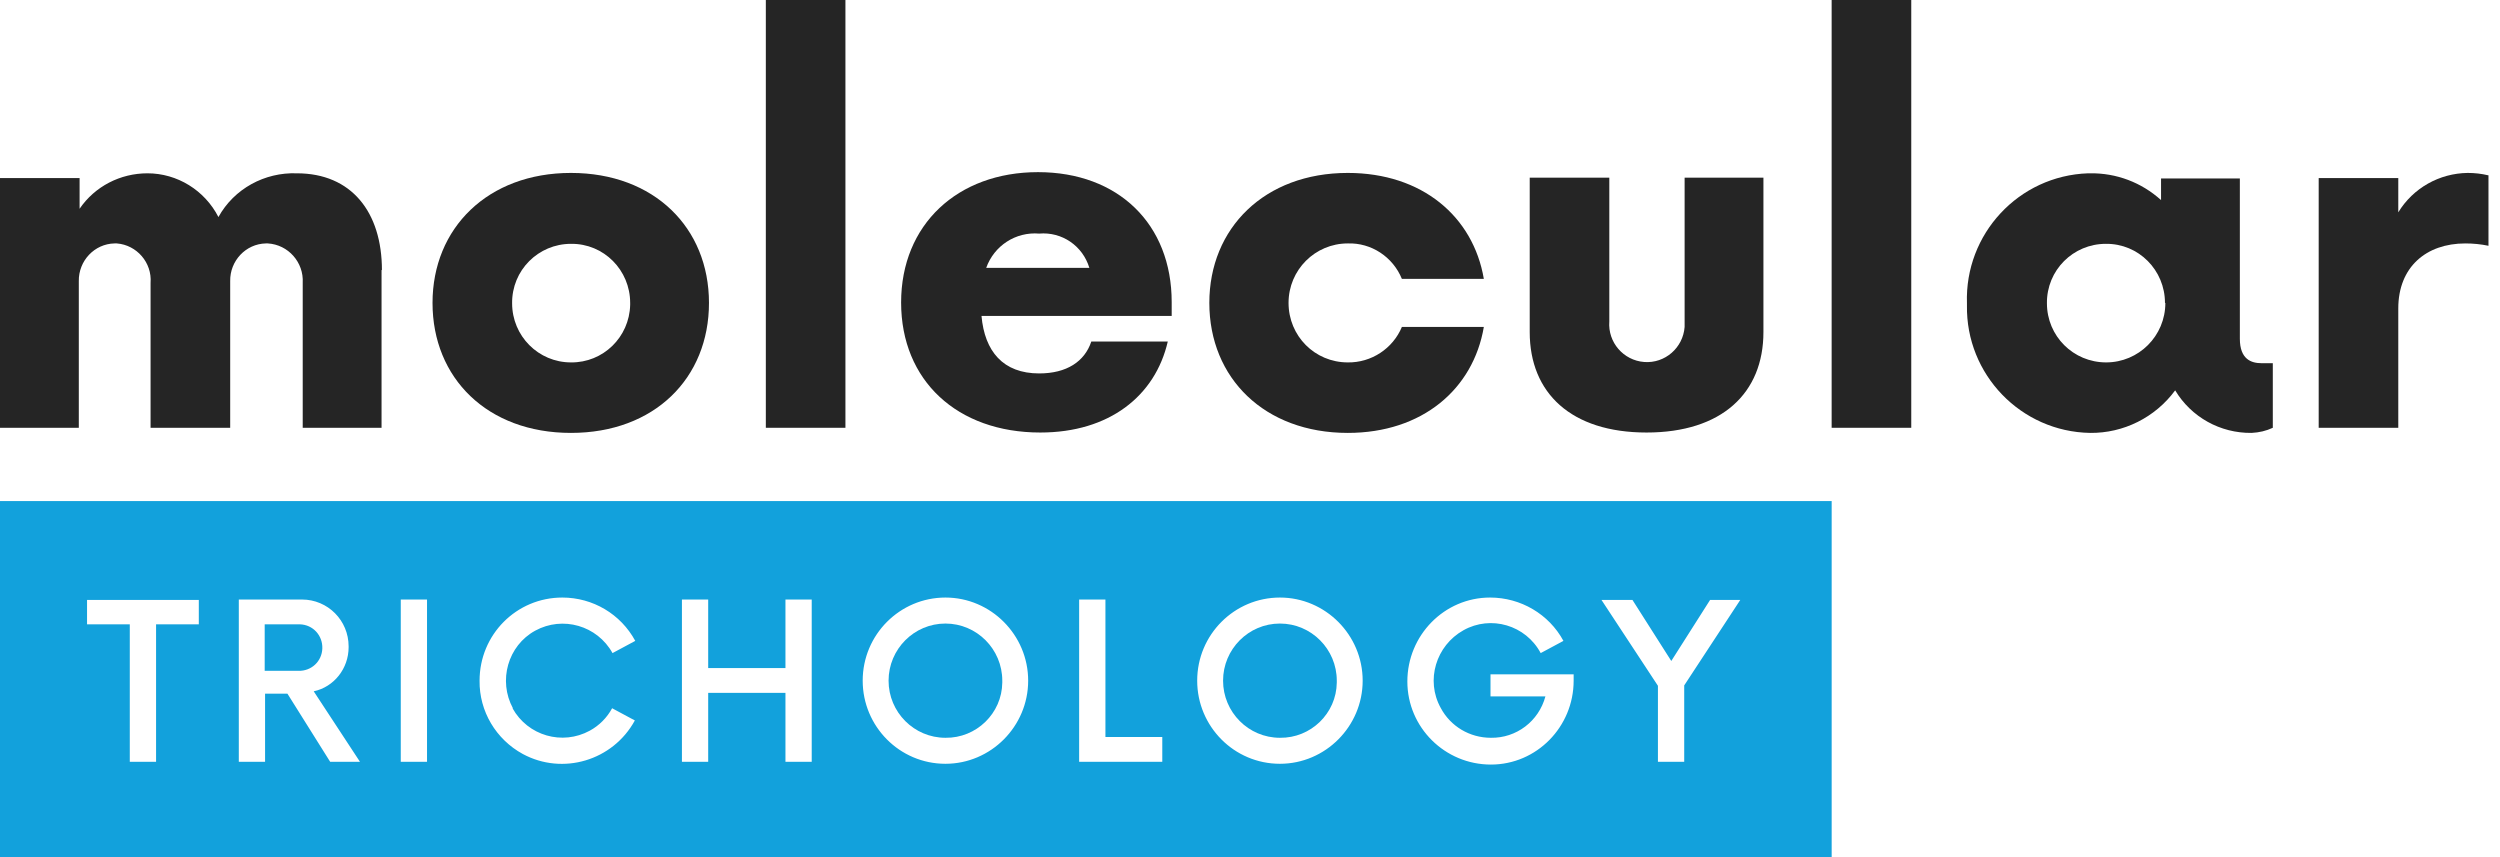 <svg width="105" height="36" viewBox="0 0 105 36" fill="none" xmlns="http://www.w3.org/2000/svg">
<g clip-path="url(#clip0_58_66)">
<path d="M16.025 11.333V17.967H12.714V11.879C12.764 11.018 12.105 10.274 11.249 10.224C11.216 10.224 11.199 10.224 11.166 10.224C10.326 10.241 9.651 10.952 9.668 11.812C9.668 11.829 9.668 11.862 9.668 11.879V17.967H6.324V11.879C6.39 11.035 5.748 10.29 4.908 10.224C4.875 10.224 4.842 10.224 4.809 10.224C3.969 10.241 3.294 10.952 3.31 11.812C3.31 11.829 3.31 11.862 3.31 11.879V17.967H0V7.478H3.343V8.768C3.986 7.825 5.056 7.279 6.193 7.279C7.444 7.279 8.597 7.991 9.174 9.116C9.832 7.925 11.117 7.23 12.467 7.279C14.757 7.279 16.041 8.901 16.041 11.349" fill="#252525"/>
<path d="M18.166 12.722C18.166 9.579 20.488 7.263 23.98 7.263C27.471 7.263 29.777 9.563 29.777 12.722C29.777 15.882 27.488 18.182 23.98 18.182C20.472 18.182 18.166 15.882 18.166 12.722ZM26.467 12.722C26.467 11.349 25.363 10.224 23.98 10.241C22.613 10.241 21.493 11.349 21.509 12.739C21.509 14.112 22.613 15.221 23.98 15.221C25.33 15.237 26.434 14.162 26.467 12.805C26.467 12.789 26.467 12.755 26.467 12.739" fill="#252525"/>
<path d="M35.508 0H32.165V17.967H35.508V0Z" fill="#252525"/>
<path d="M49.211 13.268H41.223C41.355 14.757 42.129 15.684 43.645 15.684C44.797 15.684 45.555 15.188 45.835 14.344H49.047C48.52 16.627 46.593 18.166 43.694 18.166C40.202 18.166 37.847 15.982 37.847 12.706C37.847 9.43 40.219 7.23 43.595 7.23C46.971 7.23 49.211 9.414 49.211 12.689V13.268ZM41.421 11.25H45.753C45.473 10.323 44.6 9.728 43.645 9.811C42.656 9.728 41.751 10.323 41.421 11.25Z" fill="#252525"/>
<path d="M50.792 12.722C50.792 9.579 53.114 7.263 56.606 7.263C59.735 7.263 61.876 9.099 62.321 11.713H58.879C58.5 10.787 57.594 10.191 56.606 10.224C55.239 10.224 54.119 11.333 54.119 12.722C54.119 14.112 55.223 15.221 56.606 15.221C57.594 15.237 58.5 14.642 58.879 13.732H62.321C61.876 16.346 59.735 18.182 56.606 18.182C53.114 18.182 50.792 15.882 50.792 12.722Z" fill="#252525"/>
<path d="M64.248 13.947V7.461H67.591V13.5C67.525 14.377 68.184 15.138 69.057 15.204C69.93 15.27 70.688 14.608 70.754 13.732C70.754 13.665 70.754 13.583 70.754 13.5V7.461H74.064V13.947C74.064 16.511 72.318 18.166 69.156 18.166C65.994 18.166 64.248 16.511 64.248 13.947Z" fill="#252525"/>
<path d="M80.273 0H76.929V17.967H80.273V0Z" fill="#252525"/>
<path d="M95.458 15.237V17.967C95.178 18.099 94.881 18.166 94.568 18.182C93.251 18.198 92.032 17.52 91.357 16.395C90.517 17.537 89.183 18.198 87.783 18.182C84.884 18.132 82.562 15.733 82.612 12.822C82.612 12.789 82.612 12.772 82.612 12.739C82.513 9.827 84.785 7.379 87.701 7.279C87.734 7.279 87.75 7.279 87.783 7.279C88.886 7.263 89.941 7.66 90.764 8.404V7.495H94.074V14.228C94.074 15.088 94.552 15.254 94.98 15.254H95.458V15.237ZM90.929 12.722C90.929 11.349 89.825 10.224 88.442 10.241C87.075 10.241 85.955 11.349 85.971 12.739C85.971 14.112 87.075 15.221 88.458 15.221C89.825 15.221 90.945 14.112 90.945 12.722" fill="#252525"/>
<path d="M104.516 7.362V10.323C104.203 10.257 103.874 10.224 103.544 10.224C101.897 10.224 100.728 11.217 100.728 12.954V17.967H97.385V7.478H100.728V8.917C101.354 7.892 102.457 7.279 103.643 7.263C103.94 7.263 104.22 7.296 104.5 7.362" fill="#252525"/>
<path d="M13.538 27.232C13.554 26.686 13.143 26.239 12.599 26.222C12.583 26.222 12.55 26.222 12.533 26.222H11.117V28.175H12.533C13.077 28.191 13.521 27.778 13.538 27.232Z" fill="#12A1DC"/>
<path d="M53.757 26.189C52.439 26.189 51.369 27.265 51.369 28.588C51.369 29.912 52.439 30.987 53.757 30.987C55.058 31.004 56.128 29.961 56.145 28.671C56.145 28.638 56.145 28.621 56.145 28.588C56.145 27.265 55.074 26.189 53.757 26.189Z" fill="#12A1DC"/>
<path d="M0 21.044V36H76.93V21.044H0ZM8.35 26.222H6.555V31.996H5.451V26.222H3.656V25.197H8.35V26.222ZM13.867 31.996L12.072 29.134H11.133V31.996H10.03V25.18H12.682C13.769 25.18 14.642 26.057 14.642 27.149C14.642 27.149 14.642 27.166 14.642 27.182C14.642 28.075 14.032 28.853 13.176 29.035L15.119 31.996H13.867ZM17.935 31.996H16.832V25.18H17.935V31.996ZM21.526 29.746C22.168 30.904 23.617 31.318 24.77 30.689C25.166 30.474 25.495 30.143 25.709 29.746L26.664 30.259C25.742 31.947 23.634 32.575 21.954 31.666C20.834 31.053 20.126 29.879 20.142 28.588C20.142 26.653 21.691 25.097 23.617 25.097C24.902 25.097 26.071 25.792 26.681 26.917L25.726 27.43C25.083 26.272 23.634 25.858 22.481 26.487C21.328 27.116 20.916 28.588 21.542 29.746H21.526ZM34.092 31.996H32.989V29.101H29.744V31.996H28.641V25.18H29.744V28.059H32.989V25.18H34.092V31.996ZM39.708 32.079C37.781 32.079 36.233 30.507 36.233 28.588C36.233 26.653 37.798 25.097 39.708 25.097C41.619 25.097 43.183 26.669 43.183 28.588C43.183 30.507 41.619 32.079 39.708 32.079ZM48.816 31.996H45.324V25.18H46.428V30.954H48.816V31.98V31.996ZM53.757 32.079C51.83 32.079 50.282 30.507 50.282 28.588C50.282 26.653 51.846 25.097 53.757 25.097C55.667 25.097 57.232 26.669 57.232 28.588C57.232 30.507 55.667 32.079 53.757 32.079ZM66.093 28.588C66.093 30.524 64.544 32.112 62.617 32.112C60.691 32.112 59.109 30.557 59.109 28.621C59.109 26.686 60.658 25.097 62.584 25.097C63.869 25.097 65.055 25.792 65.664 26.917L64.709 27.43C64.083 26.256 62.617 25.825 61.465 26.471C60.312 27.116 59.867 28.572 60.509 29.73C60.921 30.507 61.728 30.987 62.617 30.987C63.688 31.004 64.627 30.292 64.907 29.25H62.601V28.323H66.093V28.588ZM70.737 28.77V31.996H69.633V28.803L67.262 25.197H68.563L70.194 27.761L71.824 25.197H73.092L70.737 28.787V28.77Z" fill="#12A1DC"/>
<path d="M39.708 26.189C38.391 26.189 37.32 27.265 37.32 28.588C37.32 29.912 38.391 30.987 39.708 30.987C41.009 31.004 42.08 29.961 42.096 28.671C42.096 28.638 42.096 28.621 42.096 28.588C42.096 27.265 41.026 26.189 39.708 26.189Z" fill="#12A1DC"/>
</g>
<defs>
<clipPath id="clip0_58_66">
<rect width="104.516" height="36" fill="white"/>
</clipPath>
</defs>
</svg>
